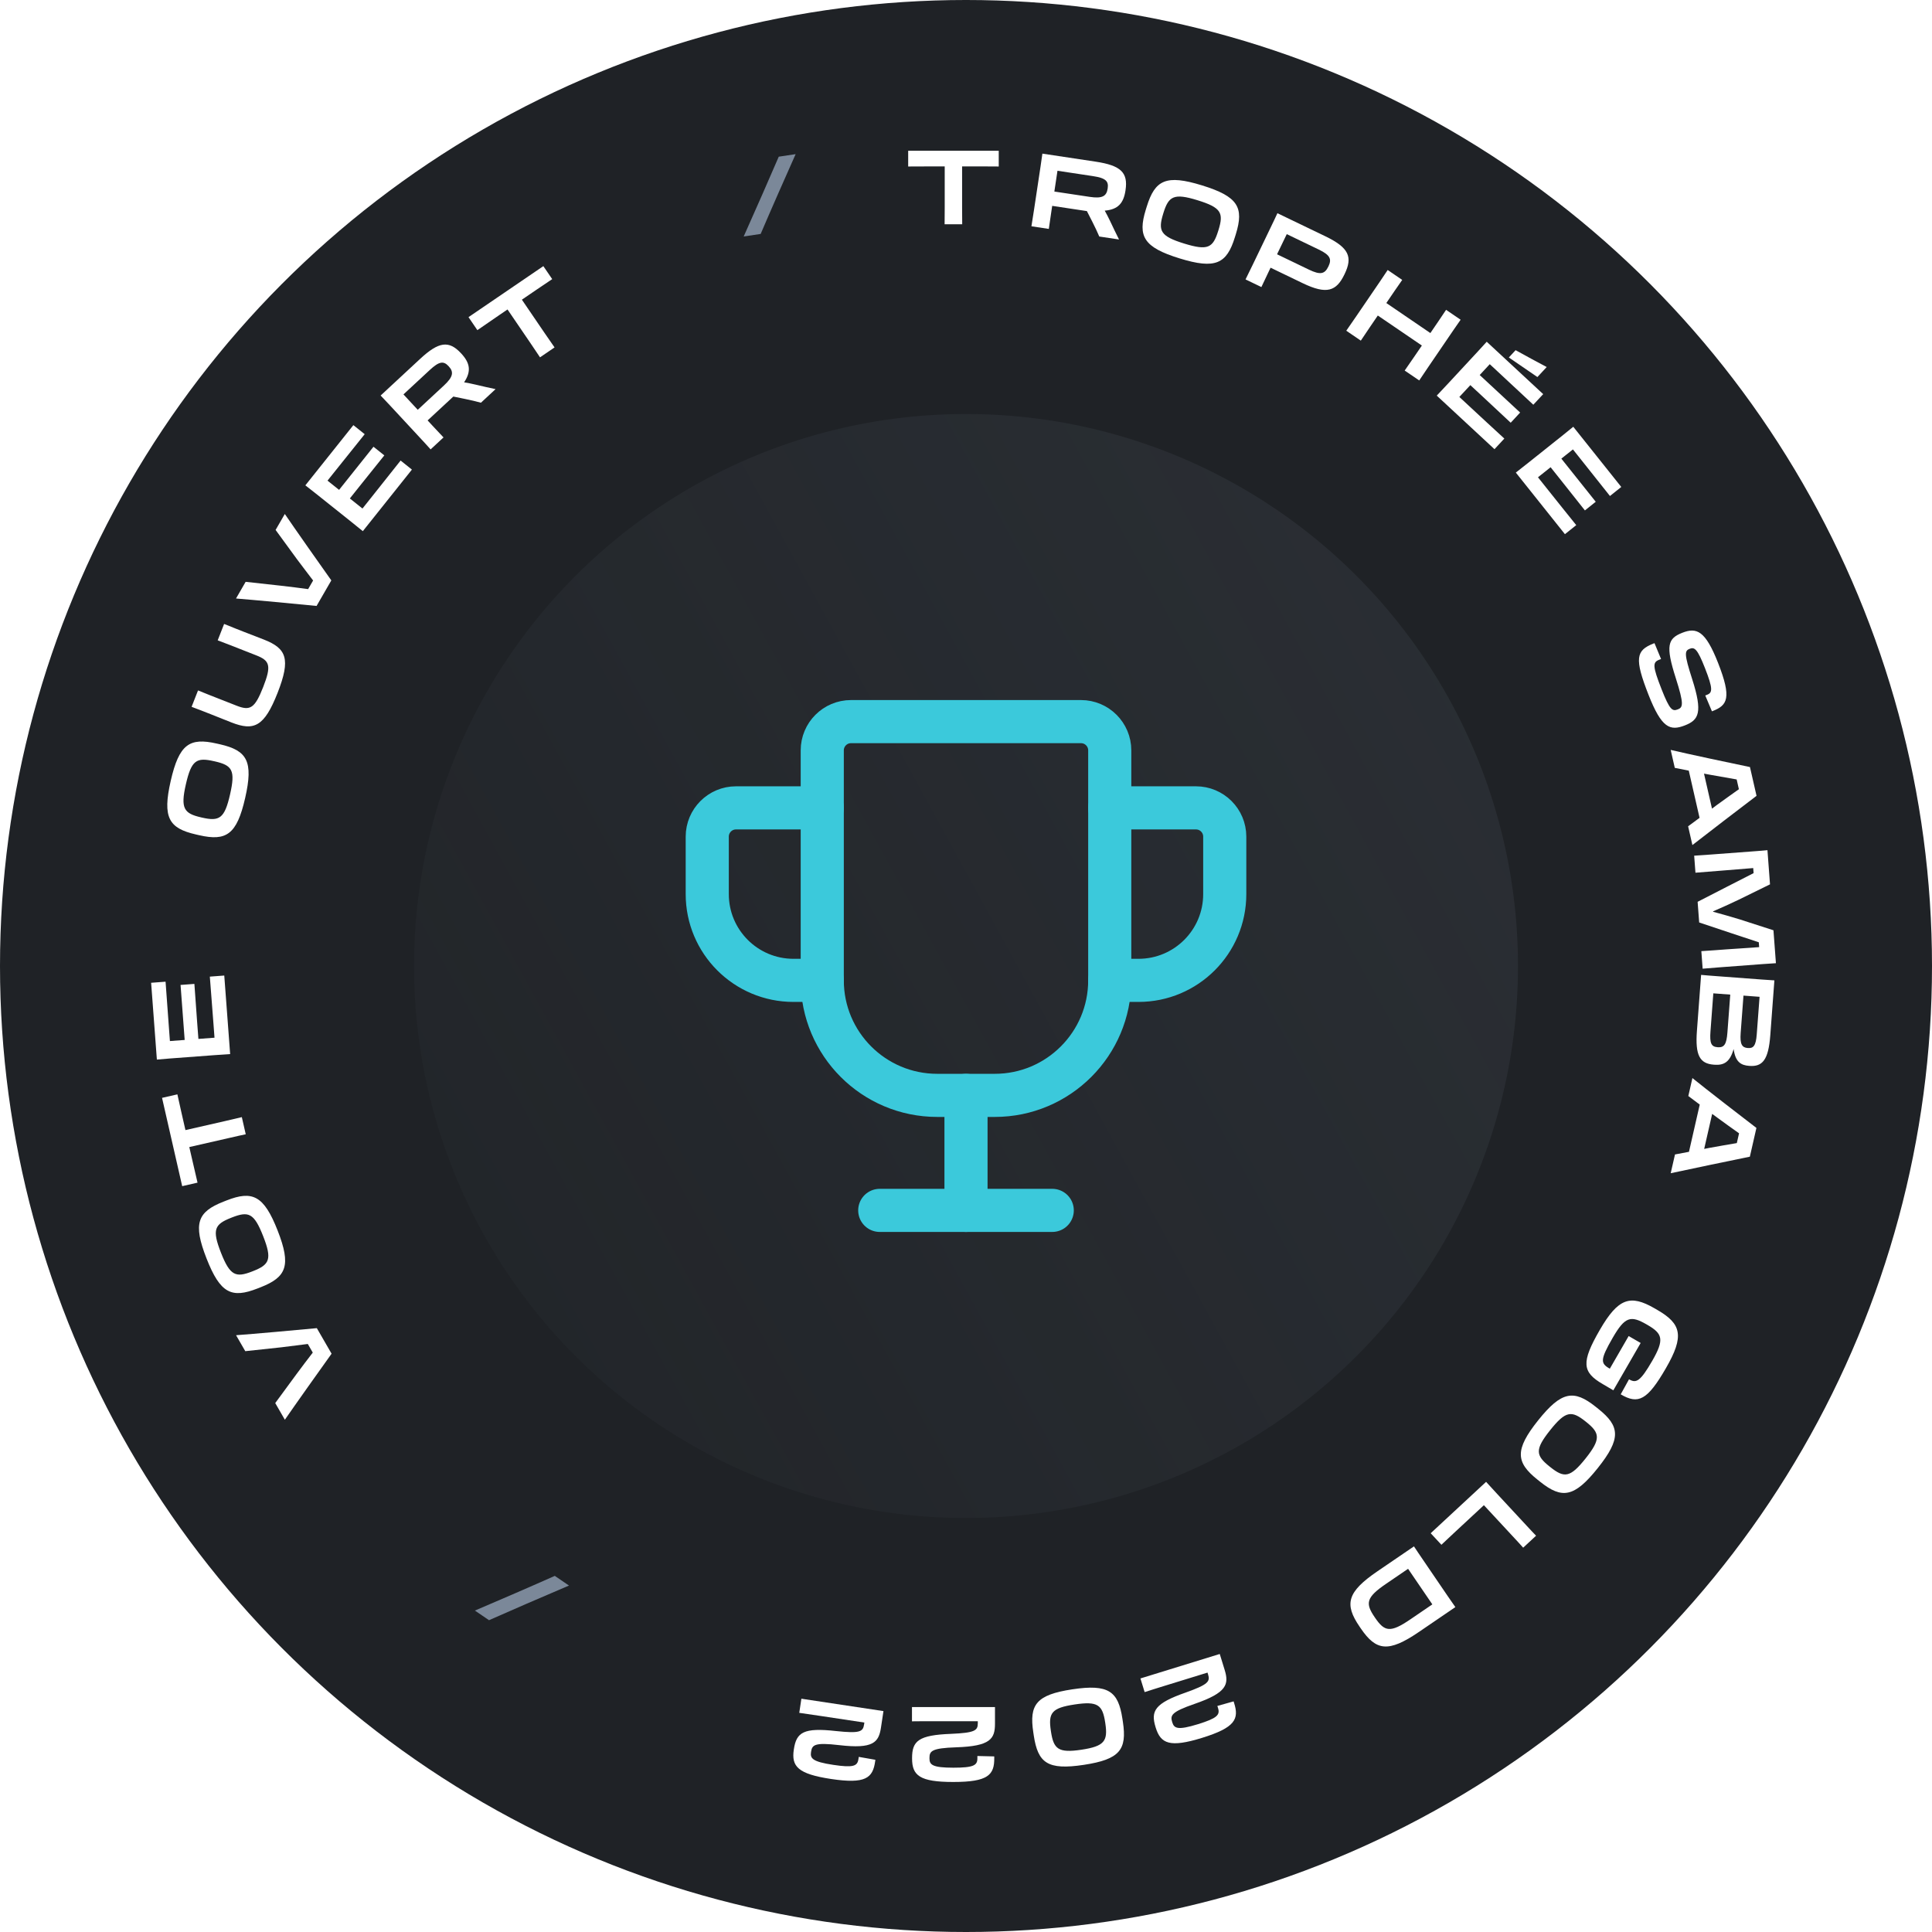 <?xml version="1.0" encoding="UTF-8"?> <svg xmlns="http://www.w3.org/2000/svg" width="112" height="112" viewBox="0 0 112 112" fill="none"><circle cx="56" cy="56" r="56" fill="#1F2226"></circle><path d="M54.766 12.034C54.766 12.472 54.766 12.718 54.76 13H55.78C55.774 12.7 55.774 12.502 55.774 12.034V9.646H56.818C57.058 9.646 57.472 9.646 57.898 9.652V8.74L52.648 8.74V9.652C53.068 9.646 53.74 9.646 54.202 9.646H54.766V12.034Z" fill="white"></path><path d="M59.943 12.164C59.877 12.597 59.84 12.846 59.793 13.118L60.801 13.27C60.839 12.979 60.87 12.777 60.94 12.314L60.997 11.934L63.008 12.237L63.327 12.862C63.476 13.158 63.615 13.445 63.726 13.711L64.871 13.884C64.69 13.516 64.513 13.162 64.358 12.823C64.257 12.608 64.148 12.403 64.043 12.211C64.818 12.146 65.135 11.775 65.246 11.04L65.248 11.022C65.402 10.001 64.972 9.591 63.519 9.372L60.428 8.906C60.397 9.15 60.367 9.352 60.322 9.648L59.943 12.164ZM63.356 10.209C64.104 10.321 64.276 10.505 64.214 10.92L64.212 10.932C64.148 11.36 63.922 11.526 63.175 11.413L61.122 11.104L61.303 9.899L63.356 10.209Z" fill="white"></path><path d="M68.378 14.978C70.465 15.622 71.112 15.294 71.588 13.752L71.645 13.568C72.122 12.02 71.77 11.391 69.683 10.747C67.602 10.105 66.957 10.427 66.479 11.975L66.422 12.158C65.947 13.701 66.297 14.336 68.378 14.978ZM68.644 14.118C67.273 13.695 67.124 13.386 67.43 12.394L67.444 12.348C67.745 11.373 68.048 11.184 69.418 11.607C70.8 12.033 70.944 12.341 70.638 13.333L70.623 13.379C70.317 14.371 70.025 14.544 68.644 14.118Z" fill="white"></path><path d="M73.527 15.79L73.657 15.519C74.268 15.813 75.112 16.22 75.522 16.418C76.912 17.087 77.469 16.882 77.938 15.909L77.948 15.888C78.42 14.909 78.221 14.367 76.832 13.698L74.053 12.36C73.939 12.611 73.811 12.876 73.621 13.271L72.627 15.336C72.445 15.714 72.33 15.952 72.205 16.198L73.124 16.641C73.241 16.384 73.35 16.157 73.527 15.79ZM76.449 14.466C77.108 14.784 77.216 15.016 77.011 15.443L77.005 15.454C76.797 15.886 76.546 15.951 75.886 15.634L74.032 14.741L74.595 13.573L76.449 14.466Z" fill="white"></path><path d="M78.045 19.172L78.888 19.747C79.052 19.495 79.164 19.332 79.427 18.945L79.873 18.291L82.427 20.031L81.98 20.686C81.734 21.048 81.595 21.251 81.431 21.481L82.274 22.055C82.438 21.804 82.55 21.64 82.813 21.254L84.246 19.152C84.419 18.899 84.523 18.745 84.674 18.535L83.831 17.961C83.694 18.172 83.582 18.336 83.413 18.584L82.92 19.308L80.367 17.567L80.86 16.843C81.033 16.59 81.138 16.437 81.288 16.227L80.445 15.652C80.308 15.864 80.197 16.027 80.028 16.275L78.594 18.377C78.348 18.739 78.209 18.942 78.045 19.172Z" fill="white"></path><path d="M87.861 20.3L87.469 20.723L89.125 21.858L89.664 21.277C89.257 21.063 88.286 20.539 87.861 20.3ZM83.951 22.23C83.653 22.551 83.482 22.736 83.29 22.934L86.637 26.04L87.208 25.424C86.711 24.971 85.766 24.094 85.172 23.543L84.6 23.012L85.237 22.326L85.945 22.983C86.429 23.432 86.71 23.693 87.577 24.506L88.124 23.916L85.78 21.741L86.363 21.112L86.821 21.537C87.392 22.067 88.228 22.843 88.888 23.463L89.46 22.848L86.187 19.811C86.024 19.996 85.885 20.145 85.681 20.365L83.951 22.23Z" fill="white"></path><path d="M88.632 26.799C88.29 27.072 88.093 27.229 87.874 27.396L90.72 30.966L91.377 30.443C90.953 29.921 90.149 28.912 89.644 28.279L89.158 27.669L89.89 27.086L90.492 27.841C90.903 28.357 91.143 28.657 91.879 29.59L92.507 29.088L90.513 26.588L91.184 26.053L91.573 26.541C92.06 27.151 92.77 28.042 93.331 28.754L93.987 28.23L91.204 24.74C91.016 24.898 90.856 25.026 90.621 25.213L88.632 26.799Z" fill="white"></path><path d="M95.565 40.275C96.326 42.213 96.814 42.389 97.68 42.05C98.484 41.734 98.716 41.307 98.1 39.377C97.62 37.89 97.659 37.726 97.955 37.61C98.234 37.501 98.402 37.615 98.842 38.738C99.309 39.928 99.275 40.154 98.968 40.274L98.856 40.318L99.243 41.236L99.293 41.217C100.142 40.883 100.397 40.467 99.6 38.434C98.861 36.552 98.353 36.358 97.526 36.682C96.683 37.014 96.539 37.418 97.151 39.324C97.624 40.808 97.566 41.005 97.276 41.119L97.265 41.123C96.952 41.246 96.8 41.17 96.326 39.964C95.798 38.618 95.802 38.397 96.176 38.25L96.293 38.204L95.912 37.284L95.851 37.308C94.84 37.705 94.739 38.17 95.565 40.275Z" fill="white"></path><path d="M101.447 44.467C100.466 44.267 97.736 43.684 96.851 43.473L97.089 44.514L97.9 44.674L98.525 47.411L97.862 47.901L98.11 48.989C98.82 48.434 101.035 46.734 101.828 46.135L101.447 44.467ZM99.156 44.917C99.677 45.013 100.209 45.107 100.676 45.185L100.805 45.752C100.402 46.035 99.943 46.368 99.504 46.684L99.246 46.878L98.783 44.848L99.156 44.917Z" fill="white"></path><path d="M98.213 49.605L98.287 50.592C98.765 50.55 99.316 50.509 99.734 50.477C100.285 50.436 101.074 50.371 101.636 50.323L101.658 50.616C101.212 50.848 100.662 51.13 100.128 51.398L98.413 52.279L98.503 53.476L100.311 54.08C100.879 54.272 101.478 54.468 101.959 54.625L101.98 54.906C101.339 54.948 100.465 55.007 100.106 55.034C99.627 55.07 99.101 55.11 98.628 55.139L98.704 56.156C98.985 56.129 99.236 56.11 99.655 56.079L102.198 55.888C102.497 55.866 102.694 55.851 102.952 55.838L102.809 53.929L100.842 53.294C100.325 53.135 99.778 52.983 99.311 52.856L99.309 52.832C99.752 52.642 100.276 52.404 100.77 52.169L102.609 51.267L102.461 49.286C102.204 49.312 102.007 49.326 101.702 49.349L99.153 49.54C98.74 49.571 98.489 49.59 98.213 49.605Z" fill="white"></path><path d="M99.578 56.593C99.141 56.56 98.89 56.542 98.615 56.515L98.373 59.752C98.265 61.188 98.537 61.66 99.356 61.721L99.38 61.723C99.931 61.764 100.282 61.58 100.501 60.814C100.602 61.562 100.918 61.754 101.403 61.79L101.415 61.791C102.169 61.847 102.517 61.453 102.625 60.023L102.863 56.833C102.618 56.821 102.414 56.806 102.115 56.783L99.578 56.593ZM101.84 59.97C101.791 60.622 101.647 60.78 101.33 60.756L101.318 60.755C100.989 60.73 100.859 60.54 100.908 59.888L101.071 57.716L102.004 57.786L101.84 59.97ZM100.139 59.866C100.089 60.536 99.954 60.737 99.583 60.709L99.571 60.708C99.206 60.681 99.106 60.487 99.158 59.793L99.323 57.585L100.305 57.658L100.139 59.866Z" fill="white"></path><path d="M101.821 65.387C101.024 64.781 98.817 63.071 98.111 62.497L97.874 63.538L98.536 64.034L97.911 66.772L97.101 66.925L96.852 68.013C97.733 67.821 100.467 67.251 101.441 67.054L101.821 65.387ZM99.562 64.798C99.989 65.111 100.428 65.426 100.815 65.699L100.685 66.266C100.199 66.346 99.641 66.447 99.109 66.541L98.793 66.604L99.256 64.574L99.562 64.798Z" fill="white"></path><path d="M92.739 77.102C91.662 78.967 91.706 79.54 92.917 80.239C93.073 80.329 93.348 80.488 93.527 80.598L95.111 77.854L94.415 77.452L93.323 79.344L93.312 79.338C92.779 79.037 92.754 78.829 93.489 77.555C94.203 76.319 94.535 76.247 95.455 76.778L95.497 76.802C96.38 77.312 96.5 77.645 95.783 78.887C95.084 80.097 94.85 80.191 94.457 79.971L94.436 79.959L93.954 80.831C94.971 81.432 95.5 81.176 96.577 79.311C97.648 77.456 97.481 76.749 96.078 75.939L95.912 75.843C94.514 75.036 93.813 75.242 92.739 77.102Z" fill="white"></path><path d="M89.164 82.343C87.802 84.05 87.871 84.773 89.133 85.779L89.283 85.899C90.549 86.909 91.264 86.811 92.626 85.104C93.984 83.401 93.92 82.682 92.653 81.672L92.503 81.552C91.241 80.546 90.522 80.64 89.164 82.343ZM89.868 82.904C90.762 81.783 91.105 81.757 91.916 82.404L91.954 82.434C92.751 83.07 92.816 83.421 91.922 84.543C91.021 85.673 90.681 85.694 89.87 85.047L89.832 85.017C89.021 84.37 88.966 84.034 89.868 82.904Z" fill="white"></path><path d="M82.939 88.883L83.56 89.552C83.908 89.221 84.589 88.588 85.091 88.123L86.023 87.258L87.786 89.158C87.994 89.382 88.15 89.55 88.3 89.721L89.048 89.027C88.888 88.864 88.737 88.701 88.525 88.472L86.791 86.603C86.509 86.3 86.334 86.111 86.15 85.904L82.939 88.883Z" fill="white"></path><path d="M82.495 90.427C82.272 90.1 82.133 89.897 81.969 89.645L79.857 91.085C78.082 92.295 77.928 92.996 78.814 94.295L78.888 94.404C79.774 95.703 80.482 95.815 82.257 94.605L84.369 93.165C84.222 92.96 84.107 92.792 83.934 92.539L82.495 90.427ZM81.76 93.876C80.595 94.671 80.265 94.591 79.717 93.788L79.69 93.748C79.142 92.945 79.189 92.608 80.354 91.814L81.628 90.945L83.034 93.007L81.76 93.876Z" fill="white"></path><path d="M66.112 97.301L66.356 98.093C66.601 98.011 67.197 97.827 67.558 97.715L70.001 96.962L70.036 97.077C70.16 97.478 70.038 97.654 68.737 98.118C66.947 98.745 66.698 99.18 66.99 100.126L66.997 100.149C67.287 101.089 67.817 101.321 69.68 100.747C71.607 100.152 71.842 99.653 71.54 98.716L71.514 98.63L70.572 98.895L70.613 99.027C70.731 99.412 70.566 99.607 69.442 99.954C68.266 100.316 68.066 100.196 67.958 99.846L67.953 99.829C67.834 99.445 67.892 99.245 69.254 98.775C71.138 98.124 71.251 97.637 70.993 96.8L70.71 95.883L66.112 97.301Z" fill="white"></path><path d="M62.165 97.932C60.071 98.248 59.659 98.82 59.9 100.416L59.928 100.605C60.17 102.207 60.731 102.626 62.825 102.311C64.919 101.995 65.338 101.428 65.096 99.826L65.067 99.637C64.827 98.041 64.259 97.617 62.165 97.932ZM62.297 98.81C63.638 98.608 63.914 98.828 64.07 99.86L64.077 99.907C64.23 100.922 64.034 101.231 62.693 101.433C61.352 101.635 61.079 101.397 60.926 100.382L60.919 100.335C60.764 99.302 60.957 99.012 62.297 98.81Z" fill="white"></path><path d="M52.868 98.959V99.787C53.126 99.781 53.75 99.781 54.128 99.781H56.684V99.901C56.684 100.321 56.516 100.453 55.136 100.513C53.24 100.585 52.874 100.927 52.874 101.917V101.941C52.874 102.925 53.312 103.303 55.262 103.303C57.278 103.303 57.65 102.895 57.638 101.911V101.821L56.66 101.797V101.935C56.66 102.337 56.444 102.475 55.268 102.475C54.038 102.475 53.882 102.301 53.882 101.935V101.917C53.882 101.515 53.996 101.341 55.436 101.293C57.428 101.227 57.68 100.795 57.68 99.919V98.959H52.868Z" fill="white"></path><path d="M46.457 98.476L46.334 99.295C46.59 99.328 47.207 99.421 47.58 99.477L50.108 99.858L50.09 99.977C50.027 100.392 49.842 100.497 48.468 100.351C46.583 100.14 46.17 100.423 46.022 101.402L46.018 101.426C45.872 102.399 46.249 102.838 48.177 103.129C50.17 103.429 50.599 103.081 50.734 102.106L50.747 102.017L49.784 101.848L49.763 101.984C49.703 102.382 49.469 102.486 48.306 102.311C47.09 102.128 46.962 101.932 47.016 101.57L47.019 101.553C47.079 101.155 47.217 101 48.648 101.167C50.628 101.399 50.942 101.009 51.072 100.143L51.215 99.194L46.457 98.476Z" fill="white"></path><path d="M32.985 91.916L32.162 91.355C31.096 91.833 28.57 92.928 27.53 93.367L28.348 93.924C29.276 93.511 31.69 92.463 32.985 91.916Z" fill="#7B8899"></path><path d="M18.367 76.994C17.37 77.091 14.59 77.339 13.685 77.404L14.219 78.329L16.313 78.104C16.836 78.037 17.375 77.975 17.844 77.912L18.132 78.411C17.83 78.8 17.489 79.253 17.166 79.689L15.956 81.337L16.514 82.304C17.026 81.558 18.642 79.281 19.222 78.475L18.367 76.994Z" fill="white"></path><path d="M16.095 71.336C15.297 69.303 14.637 69.001 13.134 69.591L12.956 69.661C11.448 70.253 11.175 70.921 11.973 72.954C12.768 74.981 13.423 75.285 14.931 74.693L15.11 74.623C16.612 74.034 16.89 73.364 16.095 71.336ZM15.257 71.665C15.781 73 15.632 73.31 14.665 73.689L14.621 73.706C13.671 74.079 13.335 73.96 12.811 72.625C12.282 71.279 12.434 70.975 13.4 70.596L13.444 70.578C14.411 70.199 14.729 70.319 15.257 71.665Z" fill="white"></path><path d="M13.303 65.965C13.729 65.867 13.969 65.812 14.246 65.755L14.019 64.761C13.727 64.834 13.534 64.878 13.078 64.982L10.75 65.513L10.518 64.495C10.464 64.261 10.372 63.858 10.283 63.441L9.394 63.644L10.562 68.763L11.451 68.559C11.352 68.151 11.203 67.496 11.1 67.046L10.974 66.496L13.303 65.965Z" fill="white"></path><path d="M12.379 61.172C12.815 61.14 13.067 61.121 13.342 61.106L13.001 56.553L12.164 56.616C12.22 57.285 12.316 58.572 12.377 59.38L12.435 60.157L11.502 60.227L11.429 59.264C11.38 58.606 11.351 58.223 11.269 57.038L10.467 57.098L10.706 60.287L9.85 60.351L9.804 59.729C9.745 58.951 9.66 57.814 9.598 56.91L8.761 56.973L9.094 61.425C9.339 61.4 9.543 61.385 9.842 61.362L12.379 61.172Z" fill="white"></path><path d="M14.213 46.257C14.699 44.127 14.324 43.507 12.751 43.147L12.563 43.105C10.984 42.744 10.382 43.142 9.896 45.271C9.412 47.395 9.781 48.015 11.36 48.375L11.547 48.418C13.121 48.777 13.729 48.38 14.213 46.257ZM13.336 46.056C13.017 47.455 12.719 47.627 11.707 47.396L11.66 47.385C10.666 47.158 10.455 46.87 10.774 45.472C11.095 44.062 11.392 43.896 12.404 44.127L12.451 44.137C13.463 44.368 13.658 44.647 13.336 46.056Z" fill="white"></path><path d="M12.992 36.171L12.62 37.121C12.812 37.19 13.052 37.284 13.326 37.391L14.862 37.994C15.644 38.301 15.742 38.591 15.256 39.831C14.769 41.071 14.499 41.217 13.717 40.91L12.181 40.307C11.913 40.202 11.673 40.107 11.48 40.025L11.107 40.975C11.299 41.044 11.528 41.133 11.813 41.245L12.238 41.412C12.528 41.526 12.928 41.689 13.414 41.88C14.727 42.395 15.322 42.126 16.094 40.16C16.865 38.194 16.606 37.59 15.299 37.077C14.813 36.886 14.415 36.736 14.124 36.622L13.7 36.455C13.409 36.341 13.18 36.251 12.992 36.171Z" fill="white"></path><path d="M19.207 33.646C18.625 32.831 17.02 30.547 16.511 29.796L15.977 30.721L17.219 32.422C17.538 32.841 17.861 33.277 18.151 33.652L17.863 34.151C17.375 34.084 16.812 34.015 16.273 33.953L14.24 33.729L13.682 34.696C14.584 34.766 17.364 35.027 18.352 35.127L19.207 33.646Z" fill="white"></path><path d="M20.281 30.185C20.623 30.458 20.82 30.616 21.033 30.792L23.879 27.223L23.223 26.699C22.808 27.228 22.004 28.236 21.499 28.87L21.013 29.48L20.281 28.896L20.883 28.141C21.295 27.625 21.534 27.325 22.28 26.399L21.651 25.898L19.657 28.398L18.986 27.863L19.375 27.376C19.862 26.766 20.572 25.875 21.142 25.17L20.485 24.646L17.702 28.136C17.898 28.285 18.058 28.412 18.292 28.599L20.281 30.185Z" fill="white"></path><path d="M24.311 25.339C24.609 25.66 24.78 25.845 24.963 26.052L25.711 25.358C25.507 25.146 25.368 24.997 25.05 24.654L24.789 24.372L26.28 22.989L26.966 23.129C27.291 23.196 27.602 23.267 27.88 23.346L28.729 22.558C28.328 22.471 27.941 22.389 27.579 22.299C27.348 22.243 27.12 22.201 26.905 22.163C27.337 21.517 27.244 21.038 26.738 20.492L26.726 20.479C26.024 19.723 25.435 19.803 24.358 20.802L22.066 22.929C22.238 23.105 22.377 23.255 22.581 23.474L24.311 25.339ZM24.911 21.452C25.465 20.937 25.716 20.917 26.002 21.225L26.01 21.234C26.304 21.55 26.293 21.83 25.739 22.344L24.217 23.756L23.389 22.864L24.911 21.452Z" fill="white"></path><path d="M30.766 19.913C31.013 20.275 31.151 20.479 31.305 20.715L32.148 20.14C31.974 19.896 31.863 19.732 31.599 19.346L30.254 17.373L31.116 16.785C31.315 16.649 31.657 16.416 32.012 16.181L31.498 15.428L27.16 18.385L27.674 19.139C28.018 18.897 28.573 18.518 28.955 18.258L29.421 17.94L30.766 19.913Z" fill="white"></path><path d="M43.112 13.71L44.097 13.561C44.554 12.485 45.66 9.964 46.124 8.936L45.145 9.083C44.746 10.017 43.689 12.427 43.112 13.71Z" fill="#7B8899"></path><g filter="url(#filter0_b_2333_31530)"><circle cx="56" cy="56" r="32" fill="url(#paint0_linear_2333_31530)" fill-opacity="0.15"></circle></g><path fill-rule="evenodd" clip-rule="evenodd" d="M57.667 63.5H54.333C50.652 63.5 47.667 60.515 47.667 56.833V43.5C47.667 42.58 48.413 41.833 49.333 41.833H62.667C63.587 41.833 64.333 42.58 64.333 43.5V56.833C64.333 60.515 61.348 63.5 57.667 63.5Z" stroke="#3BC9DB" stroke-width="2.5" stroke-linecap="round" stroke-linejoin="round"></path><path d="M56 63.5V70.167" stroke="#3BC9DB" stroke-width="2.5" stroke-linecap="round" stroke-linejoin="round"></path><path d="M51 70.167H61" stroke="#3BC9DB" stroke-width="2.5" stroke-linecap="round" stroke-linejoin="round"></path><path d="M64.333 46.833H69.333C70.253 46.833 71 47.58 71 48.5V51.833C71 54.595 68.762 56.833 66 56.833H64.333" stroke="#3BC9DB" stroke-width="2.5" stroke-linecap="round" stroke-linejoin="round"></path><path d="M47.667 46.833H42.667C41.747 46.833 41 47.58 41 48.5V51.833C41 54.595 43.238 56.833 46 56.833H47.667" stroke="#3BC9DB" stroke-width="2.5" stroke-linecap="round" stroke-linejoin="round"></path><defs><filter id="filter0_b_2333_31530" x="0" y="0" width="112" height="112" filterUnits="userSpaceOnUse" color-interpolation-filters="sRGB"><feFlood flood-opacity="0" result="BackgroundImageFix"></feFlood><feGaussianBlur in="BackgroundImageFix" stdDeviation="12"></feGaussianBlur><feComposite in2="SourceAlpha" operator="in" result="effect1_backgroundBlur_2333_31530"></feComposite><feBlend mode="normal" in="SourceGraphic" in2="effect1_backgroundBlur_2333_31530" result="shape"></feBlend></filter><linearGradient id="paint0_linear_2333_31530" x1="103.5" y1="17.5" x2="-0.5" y2="74.5" gradientUnits="userSpaceOnUse"><stop stop-color="#7B8899"></stop><stop offset="1" stop-color="#7B8899" stop-opacity="0"></stop></linearGradient></defs></svg> 